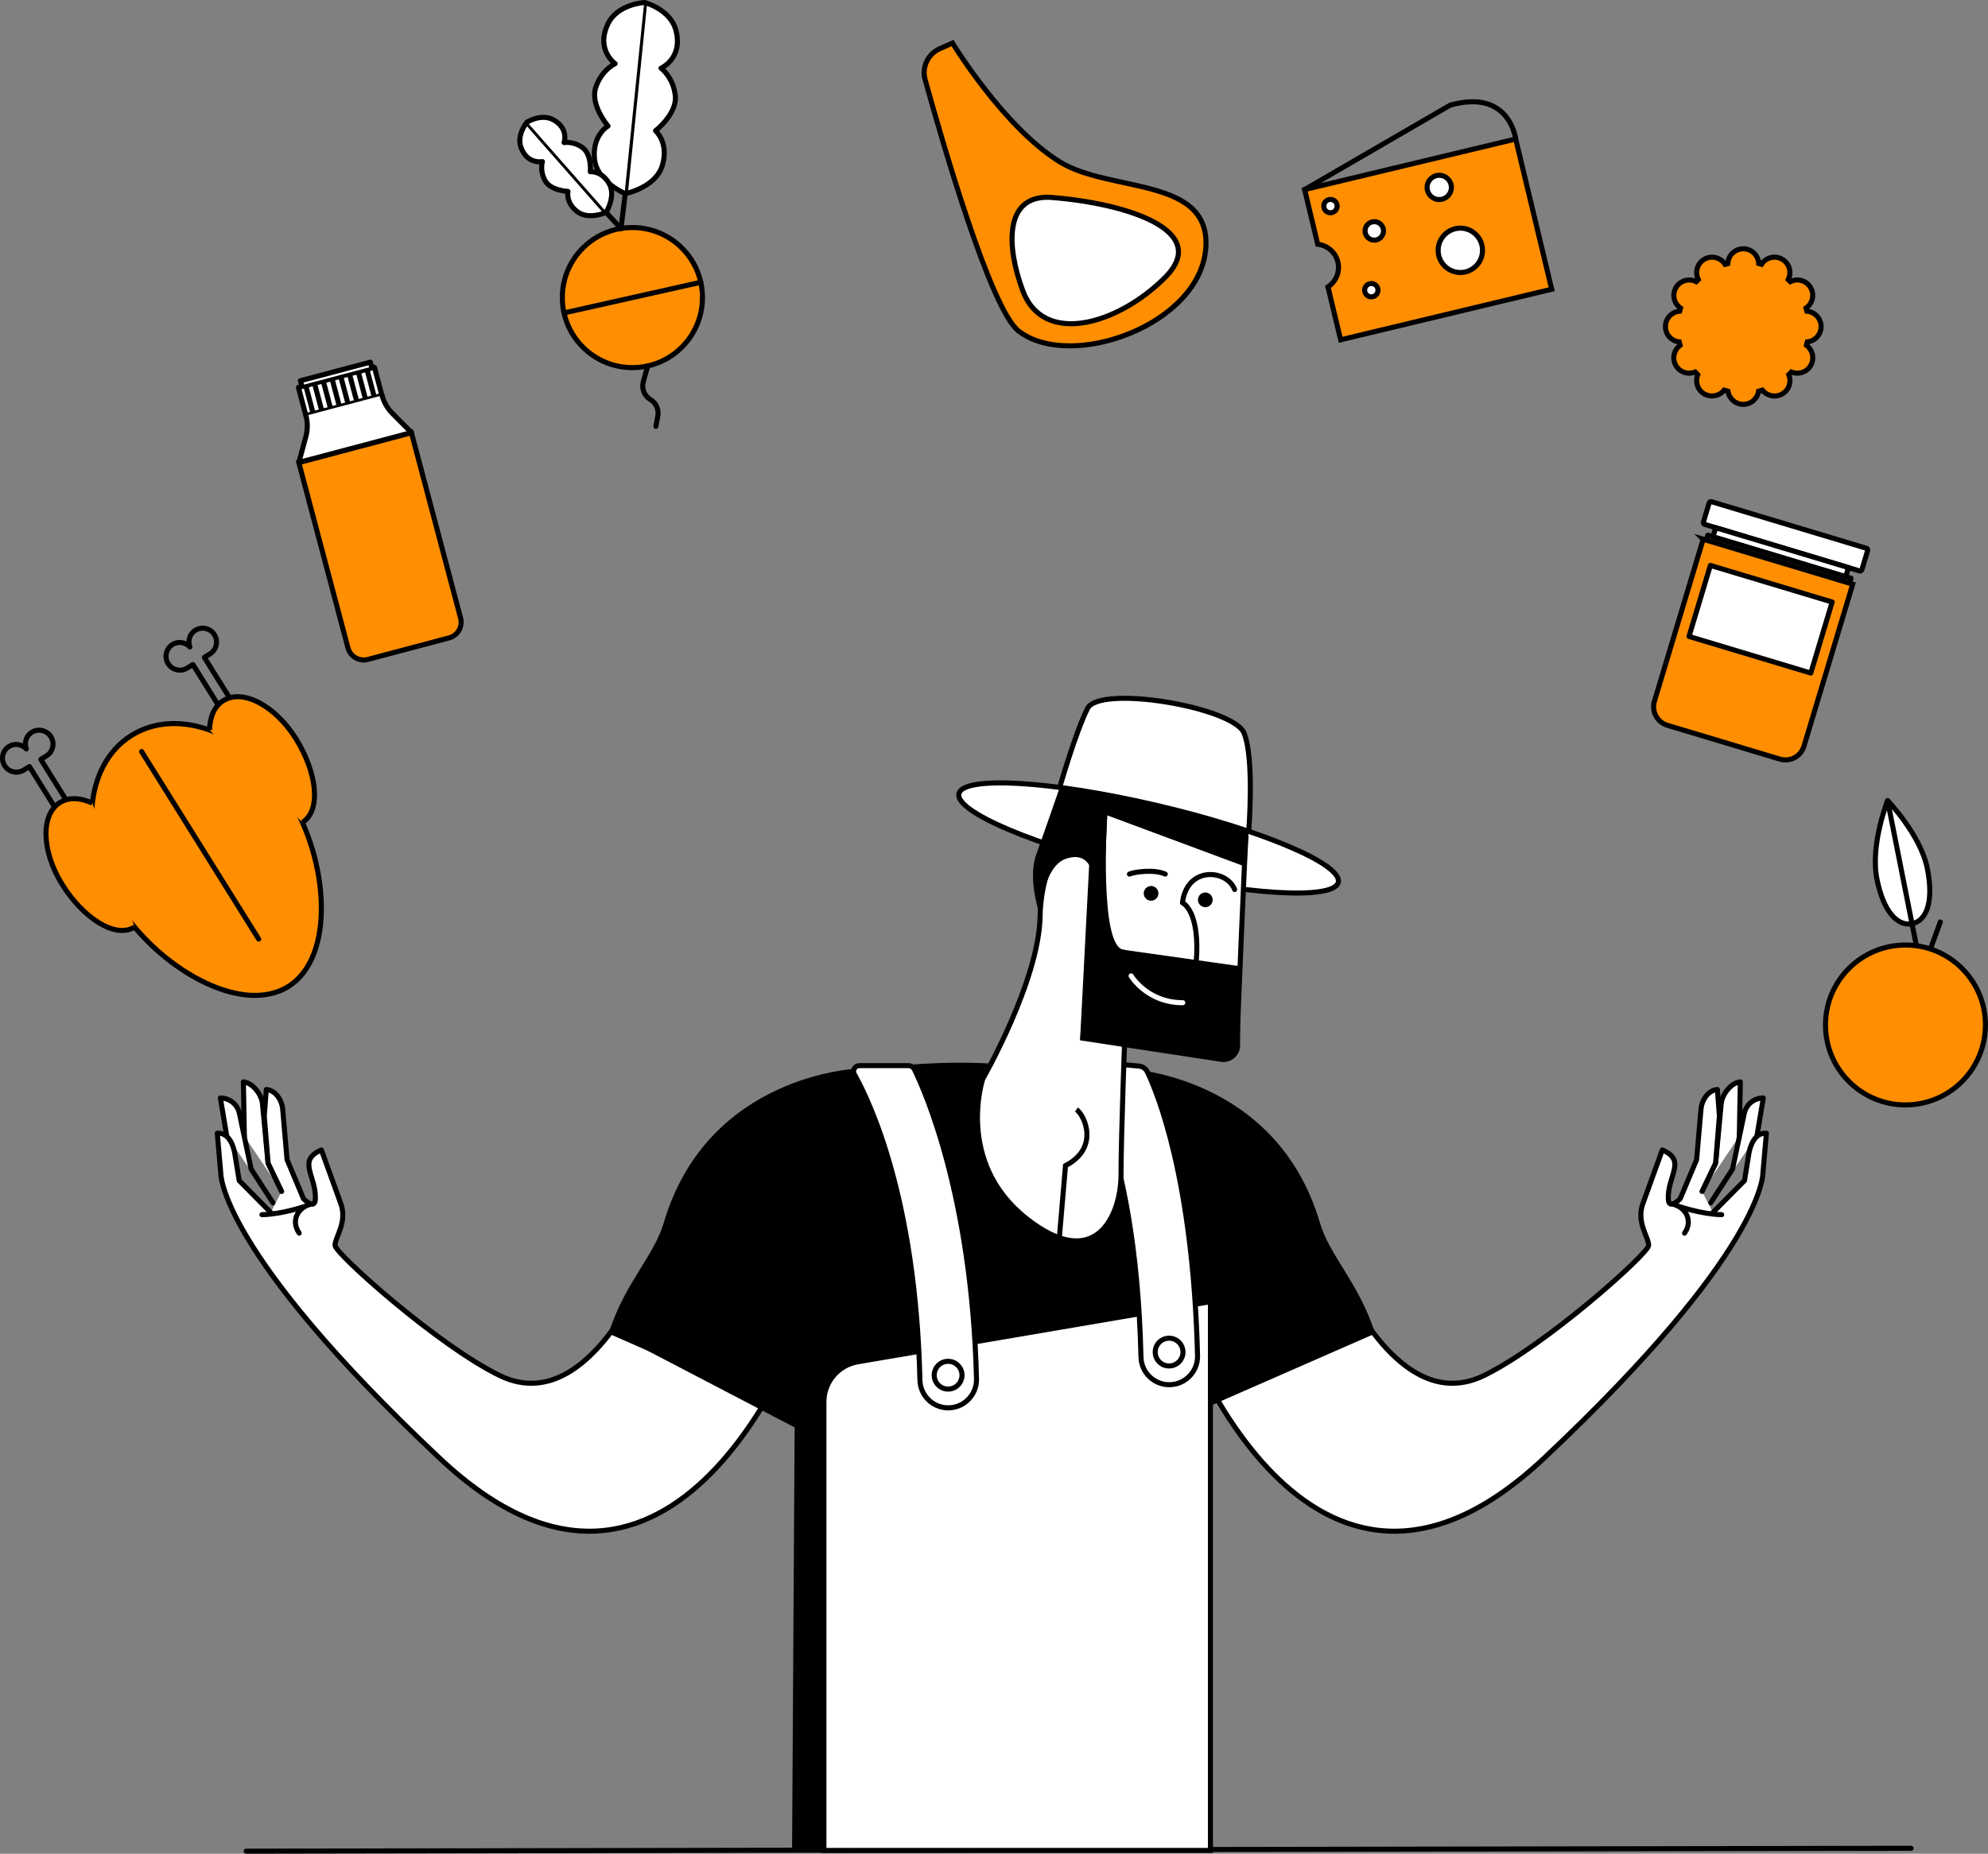 <?xml version="1.0" encoding="UTF-8"?>
<svg id="Calque_1" xmlns="http://www.w3.org/2000/svg" version="1.1" viewBox="0 0 294.81 274.96">
  <rect x="0" y="0" width="294.81" height="274.96" fill="#808080" stroke="none"/>
  <!-- Generator: Adobe Illustrator 30.1.0, SVG Export Plug-In . SVG Version: 2.1.1 Build 136)  -->
  <defs>
    <style>
      .st0 {
        stroke-miterlimit: 10;
      }

      .st0, .st1, .st2 {
        fill: #ff8e00;
      }

      .st0, .st1, .st2, .st3, .st4, .st5, .st6, .st7, .st8, .st9, .st10 {
        stroke: #000;
      }

      .st0, .st9 {
        stroke-width: .75px;
      }

      .st1, .st11, .st3, .st4, .st5, .st6, .st10 {
        stroke-width: .75px;
      }

      .st1, .st4, .st6 {
        stroke-miterlimit: 10;
      }

      .st2 {
        stroke-miterlimit: 10;
      }

      .st2, .st7 {
        stroke-width: .75px;
      }

      .st11 {
        stroke: #fff;
      }

      .st11, .st3, .st5, .st7, .st8, .st9, .st10 {
        stroke-linecap: round;
        stroke-linejoin: round;
      }

      .st11, .st5, .st6 {
        fill: none;
      }

      .st4, .st7, .st8, .st9, .st10 {
        fill: #fff;
      }

      .st8 {
        stroke-width: .75px;
      }
    </style>
  </defs>
  <path class="st10" d="M257.93,168.53l.15-8.06h0c-1.37.13-2.69,1.84-2.83,3.21l-.83,8.84-2.01,4.19"/>
  <path class="st10" d="M260.55,168.46l.94-5.6h0c-1.38,0-2.56.97-2.83,2.32l-1.73,8.22-3.25,5.02"/>
  <path class="st10" d="M254.02,179.84l4.68-4.73.59-3.62c.15-1.26.81-3.54,2.66-3.4l-.52,5.91s.37,11.4-32.47,42.3c-35.09,33.02-53.9-20.07-53.9-20.07l19.27-17.33s10.14,32.74,25.74,25.13c9.24-4.51,24.35-18.08,24.41-19.28s-1.91-3.47-.82-6.3l2.85-7.88c3.67,1.59.75,3.8.89,7.31.07,1.65,1.76-.06,1.76-.06l2.44-5.81.65-7.51c.14-1.37,1.06-2.77,2.43-2.9h0l.3,3.92-.57,7.01-2.01,4.19"/>
  <path class="st10" d="M255.32,180.17c-2.93-.06-6.2-1.18-6.2-1.18"/>
  <path class="st10" d="M247.74,178.55c2.07.28,3.46,2.35,2.07,4.36"/>
  <path class="st3" d="M203.46,197.58c-2.43-7.32-6.59-11.06-8.09-16.13-6.45-21.8-28.44-22.57-28.44-22.57l-.77,27.51,12.99,21.86,24.33-10.66h-.02Z"/>
  <path class="st10" d="M36.24,168.53l-.15-8.06h0c1.37.13,2.69,1.84,2.83,3.21l.83,8.84,2.01,4.19"/>
  <path class="st10" d="M33.62,168.46l-.94-5.6h0c1.38,0,2.56.97,2.83,2.32l1.73,8.22,3.25,5.02"/>
  <path class="st10" d="M40.15,179.84l-4.68-4.73-.59-3.62c-.15-1.26-.81-3.54-2.66-3.4l.52,5.91s-.37,11.4,32.47,42.3c35.09,33.02,53.9-20.07,53.9-20.07l-19.27-17.33s-10.14,32.74-25.74,25.13c-9.24-4.51-24.35-18.08-24.41-19.28s1.91-3.47.82-6.3l-2.85-7.88c-3.67,1.59-.75,3.8-.89,7.31-.07,1.65-1.76-.06-1.76-.06l-2.44-5.81-.65-7.51c-.14-1.37-1.06-2.77-2.43-2.9h0l-.3,3.92.57,7.01,2.01,4.19"/>
  <path class="st10" d="M38.85,180.17c2.93-.06,6.2-1.18,6.2-1.18"/>
  <path class="st10" d="M46.44,178.55c-2.07.28-3.46,2.35-2.07,4.36"/>
  <path class="st3" d="M90.71,197.58c2.43-7.32,6.59-11.06,8.09-16.13,6.45-21.8,28.44-22.57,28.44-22.57l.77,27.51-12.99,21.86-24.33-10.66h.02Z"/>
  <line class="st5" x1="36.51" y1="274.58" x2="283.41" y2="274.15"/>
  <path d="M147.09,157.77s-21.99-1.75-36.82,6.99l-19.56,32.81,27.13,14.15-.38,62.73h52.87l1.84-108.33-25.08-8.35Z"/>
  <path class="st4" d="M179.5,274.47h-57.32v-66.53c0-2.94,2.12-5.45,5.02-5.95l52.3-8.92v81.4Z"/>
  <path class="st4" d="M140.61,208.82h0c-2.29,0-4.14-1.83-4.19-4.12-.64-26.94-7.42-41.25-9.73-45.37-.32-.57.09-1.27.75-1.27h7.26c.38,0,.73.22.9.56,1.51,3.07,8.53,18.7,9.21,45.91.06,2.35-1.85,4.29-4.2,4.29Z"/>
  <circle class="st4" cx="140.6" cy="203.98" r="2.06"/>
  <path class="st4" d="M173.39,205.39h0c-2.29,0-4.14-1.83-4.19-4.12-.77-32.54-9.6-44-9.6-44l9.31.86c.53.05,1,.37,1.23.85,1.5,3.12,6.79,15.93,7.45,42.09.06,2.37-1.83,4.32-4.2,4.32h0Z"/>
  <circle class="st4" cx="173.37" cy="200.55" r="2.06"/>
  <path class="st10" d="M185.18,123.31s.86-10.72-.69-14.57c-1.56-3.85-21.43-7.22-23.22-3.65-1.79,3.58-4.12,11.7-4.12,11.7"/>
  <ellipse class="st8" cx="170.33" cy="124.29" rx="4.98" ry="28.89" transform="translate(10.55 261.88) rotate(-76.85)"/>
  <path class="st10" d="M184.79,124.08c-.15.46-1.39,31.33-1.39,31.33-1.69-.99-10.93-.1-16.55-2.98,0,0-.61,16.09-.61,21.86s-3.64,14.72-14.12,6.38c-10.47-8.35-6.38-20.64-6.38-20.64,0,0,8.35-14.57,8.5-24.14.15-9.56,6.52-16.66,6.52-16.66l24.02,4.86h0Z"/>
  <path class="st5" d="M177.39,142.79c.63-7.78-2.04-8.88-2.04-8.88.67-5.48,6.58-4.98,7.74-1.97"/>
  <path class="st5" d="M172.8,129.65c-1.67-.76-4.71-.3-5.31,0"/>
  <path d="M185.18,123.31l-.64,5.19-20.34-7.56-.29,6.31-1.76,3.35s-.06-4.56-4.05-3.23c-3.56,1.19-3.84,8.5-3.84,8.5,0,0-1.94-5.32-.6-9.08,1.25-3.49,3.5-10.01,3.5-10.01,4.58-.63,28.03,6.52,28.03,6.52h-.01Z"/>
  <circle cx="170.7" cy="132.51" r="1.09"/>
  <circle cx="178.74" cy="133.47" r="1.09"/>
  <path d="M183.9,143.31v11.6c.09,1.57-1.28,2.82-2.83,2.59l-20.89-3.19.97-14.2,22.76,3.21h0Z"/>
  <path d="M164.19,120.94s-1.23,19.42,2.42,19.93c2.57.36,2.46,4.85,2.46,4.85l-8.9,8.57,1.5-28.94,2.52-4.42h0Z"/>
  <path class="st11" d="M175.4,148.73c-5.31,0-7.66-3.98-7.66-3.98"/>
  <path class="st6" d="M157.08,183.75l.93-10.86c5.01-2.57,2.91-7.39,1.62-8.32"/>
  <path class="st1" d="M139.33,7.24c-1.74.79-2.65,2.72-2.14,4.57,2.49,9,9.72,34.09,13.86,37.29,7.78,6.02,27.24-1,27.78-12.58.48-10.34-14.26-7.92-21.7-12.53-8.31-5.15-15.88-17.61-15.88-17.61l-1.91.86h0Z"/>
  <path class="st10" d="M156.07,29.3c10.99.88,23.68,4.89,16.68,11.88-7,6.99-18,10.17-21.07,1.96-2.35-6.29-3-14.44,4.39-13.85h0Z"/>
  <g>
    <path class="st1" d="M42.87,118.23c5.89,9.43,6.9,23.72-.12,28.1s-19.41-2.8-25.29-12.24c-5.89-9.43-4.97-20.63,2.04-25.01s17.48-.28,23.37,9.15Z"/>
    <line class="st5" x1="21" y1="111.48" x2="38.36" y2="139.29"/>
    <path class="st1" d="M31.07,108.29c.05-1.96.73-3.55,2.05-4.37,2.88-1.8,7.7.74,10.77,5.66,3.07,4.92,3.83,10.61.95,12.41"/>
    <path class="st5" d="M33.97,103.39l-3.67-5.88.84-.52c.96-.6,1.26-1.87.66-2.84s-1.87-1.26-2.84-.66c-.85.53-1.14,1.57-.8,2.47-.66-.7-1.72-.9-2.57-.37-.96.6-1.26,1.87-.66,2.84s1.87,1.26,2.84.66l.84-.52,3.67,5.88"/>
    <path class="st1" d="M13.71,119.12c-1.78-.81-3.51-.9-4.83-.08-2.88,1.8-2.72,7.24.35,12.16,3.07,4.92,7.85,8.1,10.73,6.31"/>
    <path class="st5" d="M8.03,119.58l-3.67-5.88-.84.52c-.96.6-2.24.31-2.84-.66s-.31-2.24.66-2.84c.85-.53,1.91-.33,2.57.37-.34-.9-.05-1.94.8-2.47.96-.6,2.24-.31,2.84.66.6.96.31,2.24-.66,2.84l-.84.52,3.67,5.88"/>
  </g>
  <path class="st10" d="M285.82,128.85c1,5.04-.2,7.74-2.27,8.16-2.07.41-4.22-1.62-5.22-6.67-1-5.04,1.59-11.59,1.59-11.59,0,0,4.9,5.06,5.9,10.1h0Z"/>
  <line class="st5" x1="279.92" y1="118.75" x2="283.51" y2="136.85"/>
  <line class="st5" x1="284.99" y1="144.27" x2="283.51" y2="136.85"/>
  <line class="st5" x1="284.99" y1="144.27" x2="287.74" y2="136.75"/>
  <circle class="st1" cx="282.57" cy="152.03" r="11.86"/>
  <g>
    <circle class="st1" cx="93.78" cy="44.14" r="10.39"/>
    <line class="st5" x1="103.92" y1="41.87" x2="83.7" y2="46.4"/>
    <path class="st5" d="M96.06,54.28l-.66,2.32c-.29,1.02.14,2.12,1.05,2.66h0c.84.5,1.28,1.47,1.1,2.44l-.28,1.54"/>
    <path class="st10" d="M92.72,28.72s4.55-.87,5.52-4.24-1.03-5.09-1.03-5.09c0,0,3.24-2.5,2.93-5.23s-2.11-4.05-2.11-4.05c0,0,3.27-1.43,2.22-5.56-.81-3.2-4.65-4.17-4.65-4.17l-2.87,28.34h0Z"/>
    <path class="st10" d="M95.53.38s-3.95.2-5.38,3.17c-1.85,3.84,1.07,5.89,1.07,5.89,0,0-2.03.93-2.88,3.55-.84,2.62,1.83,5.7,1.83,5.7,0,0-2.31,1.29-2.02,4.78.28,3.49,4.57,5.25,4.57,5.25l-.63,5.18"/>
    <path class="st10" d="M89.89,31.5s-2.63,1.21-4.34-.15c-1.71-1.36-1.32-2.96-1.32-2.96,0,0-2.55-.09-3.39-1.59s-.4-2.83-.4-2.83c0,0-2.18.46-3.15-2.02-.75-1.92.84-3.81.84-3.81l11.75,13.36h.01Z"/>
    <path class="st10" d="M78.17,18.11s2.08-1.33,3.89-.34c2.34,1.28,1.59,3.38,1.59,3.38,0,0,1.37-.26,2.75.76s1.14,3.56,1.14,3.56c0,0,1.64-.18,2.76,1.7,1.12,1.88-.42,4.33-.42,4.33l2.2,2.4"/>
  </g>
  <g>
    <path class="st0" d="M252.56,79.98l22.19,6.67-7.23,24.03c-.46,1.51-2.05,2.37-3.56,1.92l-16.7-5.02c-1.51-.46-2.37-2.05-1.92-3.56l7.23-24.03h0Z"/>
    <rect class="st9" x="263.03" y="67.28" width="3.51" height="24.54" rx=".26" ry=".26" transform="translate(112.34 310.2) rotate(-73.26)"/>
    <rect class="st9" x="263.36" y="71.63" width="1.42" height="20.56" transform="translate(109.57 311.2) rotate(-73.26)"/>
    <polyline class="st5" points="253.08 79.97 253.26 79.38 274.5 85.77 274.32 86.36"/>
    <rect class="st9" x="255.58" y="82.42" width="11" height="18.86" transform="translate(97.93 315.41) rotate(-73.26)"/>
  </g>
  <g>
    <path class="st2" d="M44.31,68.6l16.7-4.43,7.29,27.49c.34,1.3-.42,2.62-1.72,2.96l-12.02,3.19c-1.3.34-2.62-.42-2.96-1.72l-7.29-27.49h0Z"/>
    <g>
      <rect class="st7" x="44.62" y="55.9" width="11.66" height="4.32" transform="translate(-13.2 14.87) rotate(-14.85)"/>
      <line class="st5" x1="45.4" y1="57.4" x2="46.45" y2="61.36"/>
      <line class="st5" x1="46.69" y1="57.05" x2="47.74" y2="61.01"/>
      <line class="st5" x1="47.99" y1="56.71" x2="49.04" y2="60.67"/>
      <line class="st5" x1="49.29" y1="56.37" x2="50.34" y2="60.33"/>
      <line class="st5" x1="50.58" y1="56.02" x2="51.63" y2="59.98"/>
      <line class="st5" x1="51.88" y1="55.68" x2="52.93" y2="59.64"/>
      <line class="st5" x1="53.18" y1="55.33" x2="54.23" y2="59.3"/>
      <line class="st5" x1="54.47" y1="54.99" x2="55.52" y2="58.95"/>
    </g>
    <path class="st10" d="M45.37,61.65h0c.27,1.01.26,2.07,0,3.07l-1.05,3.87,16.7-4.43-2.83-2.84c-.74-.74-1.26-1.66-1.53-2.66h0"/>
    <polyline class="st10" points="44.73 57.14 44.55 56.47 54.92 53.72 55.1 54.39"/>
  </g>
  <g>
    <path class="st1" d="M193.47,28.12l1.94,8.11c1.41.16,2.64,1.17,2.99,2.63s-.29,2.92-1.47,3.7l1.88,7.84,31.3-7.5-5.34-22.28-31.3,7.5h0Z"/>
    <path class="st5" d="M193.47,28.12l21.58-12.52c8.85-2.5,9.72,5.03,9.72,5.03"/>
    <circle class="st10" cx="203.8" cy="34.25" r="1.37"/>
    <circle class="st10" cx="213.43" cy="27.8" r="1.8"/>
    <circle class="st10" cx="216.56" cy="37.13" r="3.29"/>
    <circle class="st10" cx="203.36" cy="43.04" r=".99"/>
    <circle class="st10" cx="197.3" cy="30.57" r=".99"/>
  </g>
  <path class="st1" d="M270.06,48.44c0-1.2-.93-2.18-2.1-2.28-.04-.16-.07-.32-.12-.47.96-.68,1.27-1.98.67-3.02-.61-1.06-1.93-1.44-3-.9-.1-.11-.21-.21-.32-.31.54-1.08.16-2.4-.9-3.01-1.07-.61-2.41-.27-3.07.75-.14-.04-.27-.07-.41-.11-.06-1.22-1.06-2.19-2.29-2.19s-2.23.97-2.29,2.19c-.14.03-.28.07-.41.11-.66-1.02-2.01-1.36-3.07-.75-1.06.61-1.44,1.93-.9,3.01-.11.1-.22.2-.32.31-1.08-.53-2.4-.15-3,.9-.6,1.04-.29,2.34.67,3.02-.05.15-.08.31-.12.47-1.18.1-2.1,1.08-2.1,2.28s.89,2.14,2.04,2.27c.04.17.08.34.13.51-.92.69-1.22,1.96-.63,2.99.58,1.01,1.81,1.4,2.86.97.13.14.26.27.39.4-.42,1.05-.03,2.27.97,2.85,1,.57,2.24.31,2.94-.55.19.06.38.1.57.15.17,1.1,1.11,1.95,2.27,1.95s2.1-.85,2.27-1.95c.19-.05.38-.09.57-.15.7.87,1.94,1.13,2.94.55,1.01-.58,1.4-1.8.97-2.85.14-.13.27-.27.39-.4,1.05.43,2.28.04,2.86-.97.59-1.02.3-2.3-.63-2.99.05-.17.09-.34.13-.51,1.15-.13,2.04-1.09,2.04-2.27h0Z"/>
</svg>